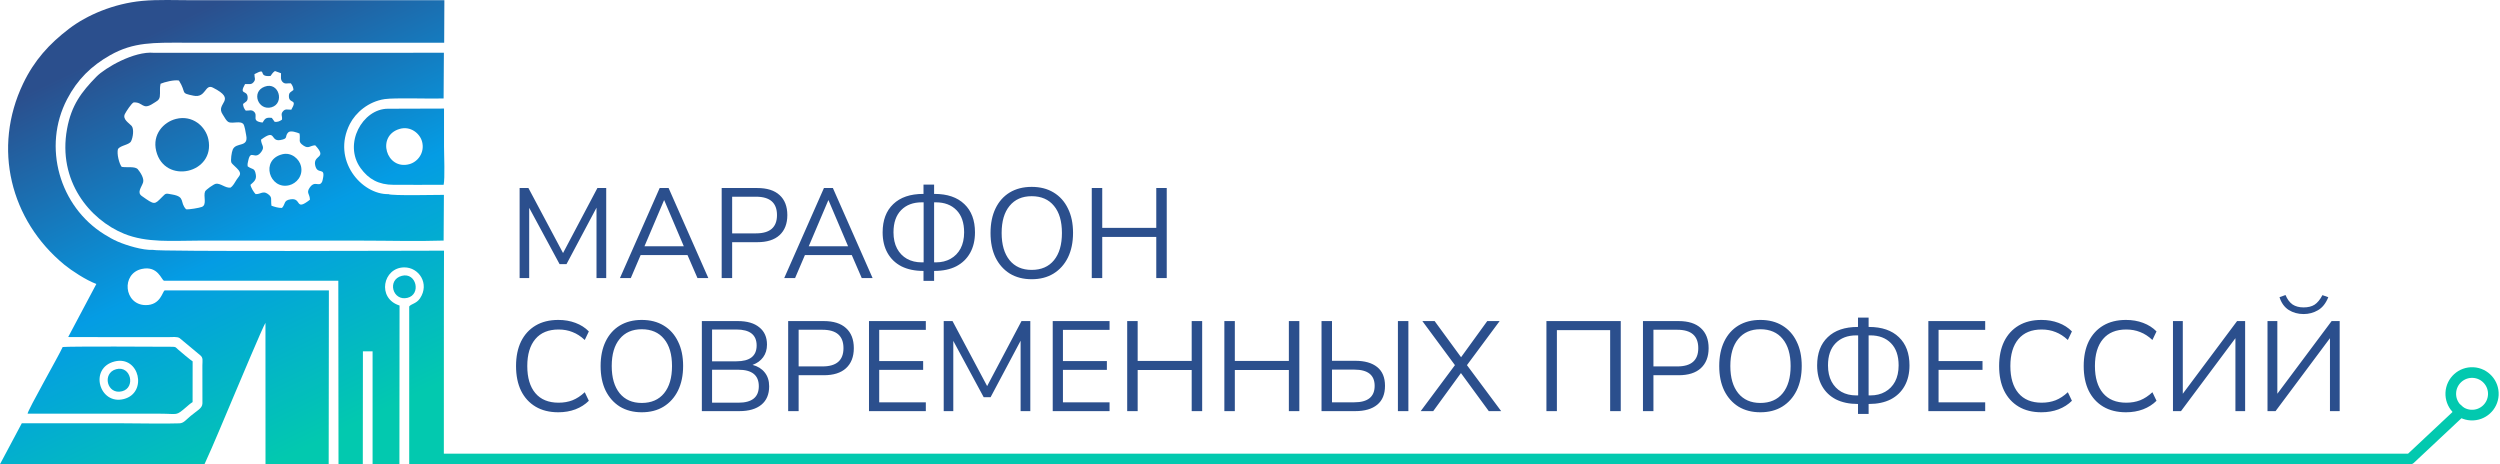 <?xml version="1.0" encoding="UTF-8"?> <svg xmlns="http://www.w3.org/2000/svg" width="1879" height="349" viewBox="0 0 1879 349" fill="none"><path d="M390.544 209V141.32H397.168L423.184 190.184L449.008 141.32H455.632V209H448.336V156.104L425.776 198.536H420.592L397.744 156.2V209H390.544ZM465.949 209L495.805 141.32H502.525L532.381 209H524.221L516.733 191.72H481.501L474.109 209H465.949ZM499.069 150.536L484.381 185.096H513.949L499.261 150.536H499.069ZM542.415 209V141.32H569.199C576.495 141.32 582.063 143.08 585.903 146.6C589.807 150.12 591.759 155.144 591.759 161.672C591.759 168.136 589.807 173.16 585.903 176.744C582.063 180.264 576.495 182.024 569.199 182.024H550.287V209H542.415ZM550.287 175.4H568.239C578.735 175.4 583.983 170.824 583.983 161.672C583.983 152.456 578.735 147.848 568.239 147.848H550.287V175.4ZM589.418 209L619.274 141.32H625.994L655.85 209H647.69L640.202 191.72H604.97L597.578 209H589.418ZM622.538 150.536L607.85 185.096H637.418L622.73 150.536H622.538ZM694.107 211.112V203.624H693.915C687.579 203.624 682.107 202.472 677.499 200.168C672.955 197.8 669.467 194.44 667.035 190.088C664.603 185.736 663.387 180.584 663.387 174.632C663.387 165.544 666.043 158.472 671.355 153.416C676.667 148.296 684.187 145.736 693.915 145.736H694.107V138.728H702.075V145.736H702.363C712.027 145.736 719.515 148.296 724.827 153.416C730.139 158.472 732.795 165.544 732.795 174.632C732.795 180.584 731.579 185.736 729.147 190.088C726.715 194.44 723.227 197.8 718.683 200.168C714.139 202.472 708.699 203.624 702.363 203.624H702.075V211.112H694.107ZM703.419 152.072H702.075V197.192H703.419C707.643 197.192 711.323 196.296 714.459 194.504C717.659 192.712 720.155 190.152 721.947 186.824C723.739 183.432 724.635 179.368 724.635 174.632C724.635 167.4 722.715 161.832 718.875 157.928C715.035 154.024 709.883 152.072 703.419 152.072ZM692.763 197.192H694.203V152.072H692.763C686.299 152.072 681.147 154.024 677.307 157.928C673.467 161.832 671.547 167.4 671.547 174.632C671.547 179.368 672.443 183.432 674.235 186.824C676.027 190.152 678.491 192.712 681.627 194.504C684.827 196.296 688.539 197.192 692.763 197.192ZM775.393 209.864C769.121 209.864 763.649 208.456 758.977 205.64C754.369 202.76 750.785 198.728 748.225 193.544C745.729 188.36 744.481 182.216 744.481 175.112C744.481 168.008 745.729 161.864 748.225 156.68C750.721 151.496 754.273 147.496 758.881 144.68C763.553 141.864 769.057 140.456 775.393 140.456C781.793 140.456 787.297 141.864 791.905 144.68C796.577 147.496 800.161 151.496 802.657 156.68C805.217 161.8 806.497 167.912 806.497 175.016C806.497 182.12 805.217 188.296 802.657 193.544C800.097 198.728 796.481 202.76 791.809 205.64C787.201 208.456 781.729 209.864 775.393 209.864ZM775.393 202.856C782.625 202.856 788.225 200.424 792.193 195.56C796.161 190.696 798.145 183.88 798.145 175.112C798.145 166.344 796.161 159.56 792.193 154.76C788.225 149.896 782.625 147.464 775.393 147.464C768.289 147.464 762.753 149.896 758.785 154.76C754.817 159.56 752.833 166.344 752.833 175.112C752.833 183.816 754.817 190.632 758.785 195.56C762.753 200.424 768.289 202.856 775.393 202.856ZM820.571 209V141.32H828.443V171.272H869.051V141.32H876.923V209H869.051V178.088H828.443V209H820.571ZM419.632 309.864C412.976 309.864 407.28 308.456 402.544 305.64C397.808 302.824 394.16 298.824 391.6 293.64C389.104 288.456 387.856 282.28 387.856 275.112C387.856 268.008 389.104 261.864 391.6 256.68C394.16 251.496 397.808 247.496 402.544 244.68C407.28 241.864 412.976 240.456 419.632 240.456C424.304 240.456 428.592 241.192 432.496 242.664C436.464 244.136 439.824 246.28 442.576 249.096L439.504 255.528C436.56 252.776 433.488 250.792 430.288 249.576C427.152 248.296 423.664 247.656 419.824 247.656C412.208 247.656 406.384 250.056 402.352 254.856C398.32 259.656 396.304 266.408 396.304 275.112C396.304 283.88 398.32 290.664 402.352 295.464C406.384 300.264 412.208 302.664 419.824 302.664C423.664 302.664 427.152 302.056 430.288 300.84C433.488 299.56 436.56 297.544 439.504 294.792L442.576 301.224C439.824 303.976 436.464 306.12 432.496 307.656C428.592 309.128 424.304 309.864 419.632 309.864ZM482.331 309.864C476.059 309.864 470.587 308.456 465.915 305.64C461.307 302.76 457.723 298.728 455.163 293.544C452.667 288.36 451.419 282.216 451.419 275.112C451.419 268.008 452.667 261.864 455.163 256.68C457.659 251.496 461.211 247.496 465.819 244.68C470.491 241.864 475.995 240.456 482.331 240.456C488.731 240.456 494.235 241.864 498.843 244.68C503.515 247.496 507.099 251.496 509.595 256.68C512.155 261.8 513.435 267.912 513.435 275.016C513.435 282.12 512.155 288.296 509.595 293.544C507.035 298.728 503.419 302.76 498.747 305.64C494.139 308.456 488.667 309.864 482.331 309.864ZM482.331 302.856C489.563 302.856 495.163 300.424 499.131 295.56C503.099 290.696 505.083 283.88 505.083 275.112C505.083 266.344 503.099 259.56 499.131 254.76C495.163 249.896 489.563 247.464 482.331 247.464C475.227 247.464 469.691 249.896 465.723 254.76C461.755 259.56 459.771 266.344 459.771 275.112C459.771 283.816 461.755 290.632 465.723 295.56C469.691 300.424 475.227 302.856 482.331 302.856ZM527.508 309V241.32H554.58C561.556 241.32 566.932 242.888 570.708 246.024C574.548 249.096 576.468 253.416 576.468 258.984C576.468 262.696 575.508 265.864 573.588 268.488C571.668 271.112 569.012 273.032 565.62 274.248C569.524 275.272 572.564 277.16 574.74 279.912C576.98 282.664 578.1 286.152 578.1 290.376C578.1 296.392 576.148 301 572.244 304.2C568.34 307.4 562.836 309 555.732 309H527.508ZM535.188 271.56H553.428C563.604 271.56 568.692 267.592 568.692 259.656C568.692 251.656 563.604 247.656 553.428 247.656H535.188V271.56ZM535.188 302.664H554.964C565.204 302.664 570.324 298.536 570.324 290.28C570.324 282.024 565.204 277.896 554.964 277.896H535.188V302.664ZM592.383 309V241.32H619.167C626.463 241.32 632.031 243.08 635.871 246.6C639.775 250.12 641.727 255.144 641.727 261.672C641.727 268.136 639.775 273.16 635.871 276.744C632.031 280.264 626.463 282.024 619.167 282.024H600.255V309H592.383ZM600.255 275.4H618.207C628.703 275.4 633.951 270.824 633.951 261.672C633.951 252.456 628.703 247.848 618.207 247.848H600.255V275.4ZM653.133 309V241.32H695.853V247.944H660.813V271.368H693.837V277.992H660.813V302.376H695.853V309H653.133ZM709.294 309V241.32H715.918L741.934 290.184L767.758 241.32H774.382V309H767.086V256.104L744.526 298.536H739.342L716.494 256.2V309H709.294ZM791.227 309V241.32H833.947V247.944H798.907V271.368H831.931V277.992H798.907V302.376H833.947V309H791.227ZM847.196 309V241.32H855.068V271.272H895.676V241.32H903.548V309H895.676V278.088H855.068V309H847.196ZM920.227 309V241.32H928.099V271.272H968.707V241.32H976.579V309H968.707V278.088H928.099V309H920.227ZM993.258 309V241.32H1001.13V271.176H1018.6C1025.71 271.176 1031.21 272.744 1035.11 275.88C1039.02 279.016 1040.97 283.72 1040.97 289.992C1040.97 296.264 1039.02 301 1035.11 304.2C1031.21 307.4 1025.71 309 1018.6 309H993.258ZM1050.67 309V241.32H1058.54V309H1050.67ZM1001.13 302.376H1017.83C1028.07 302.376 1033.19 298.248 1033.19 289.992C1033.19 281.864 1028.07 277.8 1017.83 277.8H1001.13V302.376ZM1067.8 309L1093.53 274.44L1069.05 241.32H1078.27L1098.14 268.488L1117.82 241.32H1127.13L1102.56 274.44L1128.28 309H1118.97L1098.04 280.392L1077.21 309H1067.8ZM1162.29 309V241.32H1218.16V309H1210.19V248.136H1170.16V309H1162.29ZM1234.85 309V241.32H1261.64C1268.93 241.32 1274.5 243.08 1278.34 246.6C1282.24 250.12 1284.2 255.144 1284.2 261.672C1284.2 268.136 1282.24 273.16 1278.34 276.744C1274.5 280.264 1268.93 282.024 1261.64 282.024H1242.72V309H1234.85ZM1242.72 275.4H1260.68C1271.17 275.4 1276.42 270.824 1276.42 261.672C1276.42 252.456 1271.17 247.848 1260.68 247.848H1242.72V275.4ZM1323.08 309.864C1316.81 309.864 1311.34 308.456 1306.66 305.64C1302.06 302.76 1298.47 298.728 1295.91 293.544C1293.42 288.36 1292.17 282.216 1292.17 275.112C1292.17 268.008 1293.42 261.864 1295.91 256.68C1298.41 251.496 1301.96 247.496 1306.57 244.68C1311.24 241.864 1316.74 240.456 1323.08 240.456C1329.48 240.456 1334.98 241.864 1339.59 244.68C1344.26 247.496 1347.85 251.496 1350.34 256.68C1352.9 261.8 1354.18 267.912 1354.18 275.016C1354.18 282.12 1352.9 288.296 1350.34 293.544C1347.78 298.728 1344.17 302.76 1339.5 305.64C1334.89 308.456 1329.42 309.864 1323.08 309.864ZM1323.08 302.856C1330.31 302.856 1335.91 300.424 1339.88 295.56C1343.85 290.696 1345.83 283.88 1345.83 275.112C1345.83 266.344 1343.85 259.56 1339.88 254.76C1335.91 249.896 1330.31 247.464 1323.08 247.464C1315.98 247.464 1310.44 249.896 1306.47 254.76C1302.5 259.56 1300.52 266.344 1300.52 275.112C1300.52 283.816 1302.5 290.632 1306.47 295.56C1310.44 300.424 1315.98 302.856 1323.08 302.856ZM1396.48 311.112V303.624H1396.29C1389.95 303.624 1384.48 302.472 1379.87 300.168C1375.33 297.8 1371.84 294.44 1369.41 290.088C1366.98 285.736 1365.76 280.584 1365.76 274.632C1365.76 265.544 1368.42 258.472 1373.73 253.416C1379.04 248.296 1386.56 245.736 1396.29 245.736H1396.48V238.728H1404.45V245.736H1404.74C1414.4 245.736 1421.89 248.296 1427.2 253.416C1432.51 258.472 1435.17 265.544 1435.17 274.632C1435.17 280.584 1433.95 285.736 1431.52 290.088C1429.09 294.44 1425.6 297.8 1421.06 300.168C1416.51 302.472 1411.07 303.624 1404.74 303.624H1404.45V311.112H1396.48ZM1405.79 252.072H1404.45V297.192H1405.79C1410.02 297.192 1413.7 296.296 1416.83 294.504C1420.03 292.712 1422.53 290.152 1424.32 286.824C1426.11 283.432 1427.01 279.368 1427.01 274.632C1427.01 267.4 1425.09 261.832 1421.25 257.928C1417.41 254.024 1412.26 252.072 1405.79 252.072ZM1395.14 297.192H1396.58V252.072H1395.14C1388.67 252.072 1383.52 254.024 1379.68 257.928C1375.84 261.832 1373.92 267.4 1373.92 274.632C1373.92 279.368 1374.82 283.432 1376.61 286.824C1378.4 290.152 1380.87 292.712 1384 294.504C1387.2 296.296 1390.91 297.192 1395.14 297.192ZM1449.35 309V241.32H1492.07V247.944H1457.03V271.368H1490.06V277.992H1457.03V302.376H1492.07V309H1449.35ZM1534.32 309.864C1527.66 309.864 1521.97 308.456 1517.23 305.64C1512.5 302.824 1508.85 298.824 1506.29 293.64C1503.79 288.456 1502.54 282.28 1502.54 275.112C1502.54 268.008 1503.79 261.864 1506.29 256.68C1508.85 251.496 1512.5 247.496 1517.23 244.68C1521.97 241.864 1527.66 240.456 1534.32 240.456C1538.99 240.456 1543.28 241.192 1547.18 242.664C1551.15 244.136 1554.51 246.28 1557.26 249.096L1554.19 255.528C1551.25 252.776 1548.18 250.792 1544.98 249.576C1541.84 248.296 1538.35 247.656 1534.51 247.656C1526.9 247.656 1521.07 250.056 1517.04 254.856C1513.01 259.656 1510.99 266.408 1510.99 275.112C1510.99 283.88 1513.01 290.664 1517.04 295.464C1521.07 300.264 1526.9 302.664 1534.51 302.664C1538.35 302.664 1541.84 302.056 1544.98 300.84C1548.18 299.56 1551.25 297.544 1554.19 294.792L1557.26 301.224C1554.51 303.976 1551.15 306.12 1547.18 307.656C1543.28 309.128 1538.99 309.864 1534.32 309.864ZM1597.88 309.864C1591.23 309.864 1585.53 308.456 1580.79 305.64C1576.06 302.824 1572.41 298.824 1569.85 293.64C1567.35 288.456 1566.11 282.28 1566.11 275.112C1566.11 268.008 1567.35 261.864 1569.85 256.68C1572.41 251.496 1576.06 247.496 1580.79 244.68C1585.53 241.864 1591.23 240.456 1597.88 240.456C1602.55 240.456 1606.84 241.192 1610.75 242.664C1614.71 244.136 1618.07 246.28 1620.83 249.096L1617.75 255.528C1614.81 252.776 1611.74 250.792 1608.54 249.576C1605.4 248.296 1601.91 247.656 1598.07 247.656C1590.46 247.656 1584.63 250.056 1580.6 254.856C1576.57 259.656 1574.55 266.408 1574.55 275.112C1574.55 283.88 1576.57 290.664 1580.6 295.464C1584.63 300.264 1590.46 302.664 1598.07 302.664C1601.91 302.664 1605.4 302.056 1608.54 300.84C1611.74 299.56 1614.81 297.544 1617.75 294.792L1620.83 301.224C1618.07 303.976 1614.71 306.12 1610.75 307.656C1606.84 309.128 1602.55 309.864 1597.88 309.864ZM1633.2 309V241.32H1640.59V295.944L1681.39 241.32H1687.44V309H1680.14V254.184L1639.24 309H1633.2ZM1704.26 309V241.32H1711.65V295.944L1752.45 241.32H1758.5V309H1751.2V254.184L1710.31 309H1704.26ZM1731.43 236.04C1727.2 236.04 1723.46 235.016 1720.19 232.968C1716.93 230.856 1714.63 227.656 1713.28 223.368L1717.79 221.736C1719.14 224.936 1720.9 227.304 1723.07 228.84C1725.31 230.312 1728.07 231.048 1731.33 231.048C1734.72 231.048 1737.47 230.376 1739.59 229.032C1741.76 227.624 1743.75 225.224 1745.54 221.832L1749.95 223.368C1748.1 227.976 1745.51 231.24 1742.18 233.16C1738.91 235.08 1735.33 236.04 1731.43 236.04Z" fill="#2B4F8D"></path><path d="M1852 307L1811.46 345H316" stroke="#02C9AF" stroke-width="8" stroke-linejoin="round"></path><circle cx="1858" cy="295.998" r="16" transform="rotate(2.936 1858 295.998)" stroke="#02C9AF" stroke-width="8"></circle><path d="M114.924 187.811C107.264 188.23 94.853 184.325 88.641 181.654C84.787 180.001 81.46 178.036 78.288 176.06C44.775 155.18 31.717 110.403 50.437 74.538C58.168 59.708 68.641 49.514 82.752 41.512C100.526 31.438 115.894 32.097 138.264 32.097H333.846L333.989 0.161H144.248C132.219 0.161 118.635 -0.438 106.845 0.676C85.481 2.688 65.362 11.313 51.897 21.603C36.984 32.983 25.733 45.345 17.355 62.883C-5.745 111.206 7.672 165.506 48.402 198.988C53.692 203.336 64.644 210.535 72.423 213.434L51.25 253.312C76.516 253.444 101.663 253.396 126.809 253.384C129.49 253.384 133.117 252.893 134.972 254.103L150.496 267.016C152.889 268.957 152.111 271.065 152.111 274.73L152.147 303.216C152.064 306.906 148.21 308.499 143.255 312.644C139.496 315.794 138.036 318.058 134.84 318.178C124.045 318.609 103.722 318.142 91.908 318.142C66.726 318.142 41.556 318.142 16.373 318.142L0 348.88L153.655 348.988C160.741 333.655 169.514 312.117 176.42 295.957C178.024 292.196 197.916 244.747 199.52 242.639L199.556 348.988H247.036L247.192 218.286H123.805C122.142 218.765 120.837 229.51 109.347 229.318C93.153 229.055 90.855 205.576 106.606 202.138C118.814 199.479 121.304 210.523 123.303 210.99H254.277L254.421 348.964L272.685 348.976L272.769 264.057H280.034V348.88L300.201 349L300.309 229.63C283.086 224.263 287.766 201.084 303.816 200.964C314.851 200.88 323.086 213.183 315.677 224.239C312.984 228.264 309.07 228.324 307.562 230.324V348.988H333.594L333.63 223.233L333.714 188.398C312.481 188.398 117.462 189.213 114.924 187.811Z" fill="url(#paint0_linear_680_15)"></path><path d="M291.991 145.909C271.823 146.388 249.058 120.322 262.978 93.129C267.311 84.672 276.802 76.299 289.178 74.478C296.658 73.376 323.002 74.346 333.415 74.011L333.63 39.655L115.678 39.691C100.789 38.254 78.934 51.011 72.447 57.66C61.232 69.136 53.668 78.994 50.388 96.927C43.243 136.026 67.492 165.123 93.165 175.64C110.388 182.696 129.502 180.851 149.239 180.851H271.907C292.134 180.851 313.331 181.474 333.427 180.815L333.642 146.46C327.933 146.46 294.324 147.226 291.991 145.909ZM184.176 63.206C187.455 62.943 188.796 63.937 190.675 61.661C192.458 59.48 191.118 58.546 191.249 55.719C201.77 50.185 192.745 58.031 203.302 57.109C204.87 55.216 204.547 54.905 206.653 53.383L211.213 55.036C211.321 57.6 210.663 59.72 212.266 61.469C214.122 63.493 215.654 62.475 218.574 62.607C219.675 63.997 220.585 65.746 220.549 67.638C218.622 69.279 217.018 69.303 217.138 72.609C217.353 78.264 223.948 73.891 218.945 82.456C215.941 82.492 214.505 81.546 212.661 83.69C210.71 85.966 212.362 87.152 211.931 89.943C210.124 91.153 208.891 91.74 206.474 91.608L204.295 88.601C199.556 88.026 199.113 89.416 197.353 92.111C188.113 91.021 194.696 86.864 190.579 83.666C188.808 82.288 186.964 83.331 184.666 83.115C183.481 81.689 182.727 80.084 182.68 78.132C184.607 76.419 186.234 76.431 186.139 73.148C185.935 67.195 179.292 71.831 184.176 63.206ZM174.96 112.356C174.134 114.212 173.14 120.489 173.93 122.238C174.457 123.388 178.084 126.203 179.316 127.868C181.722 131.091 179.795 132.121 177.976 134.828C176.312 137.296 175.331 139.716 173.164 141.045C169.263 141.405 165.78 137.619 162.297 138.11C160.705 138.326 154.685 142.603 154.134 143.92C152.674 147.406 155.762 153.875 151.74 155.504C149.897 156.247 141.902 157.636 139.855 157.289C134.864 151.994 139.568 147.981 129.586 146.208C124.344 145.274 124.87 145.022 121.854 148.053C116.025 153.899 116.42 154.294 106.546 147.298C102.764 144.615 106.355 140.782 107.527 137.188C108.533 134.097 105.421 129.402 103.614 127.257C101.555 124.826 95.415 126.084 91.453 125.413C89.646 123.197 87.611 115.59 88.677 111.948C90.867 109.133 97.043 108.942 98.491 106.198C99.963 103.419 100.897 96.855 98.874 94.591C96.971 92.459 91.86 89.632 93.883 85.643C94.948 83.546 98.659 77.94 100.358 76.994C107.767 76.455 106.845 83.283 115.319 77.629C117.378 76.251 119.736 75.472 120.107 72.562C120.538 69.136 119.855 66.356 120.669 62.943C123.625 61.673 130.903 59.816 134.493 60.535C140.573 70.142 134.936 69.794 145.469 71.927C154.912 73.831 153.919 62.787 159.975 65.841C178.85 75.341 161.507 77.341 167.336 85.966C168.664 87.931 170.22 91.368 172.303 91.956C175.307 92.818 180.585 90.853 182.727 93.022C183.948 94.255 184.618 99.61 185.037 101.694C186.94 111.086 177.521 106.63 174.96 112.356ZM242.631 134.648C242.512 135.164 242.308 136.206 242.093 136.613C239.807 141.129 236.755 135.068 232.673 141.177C230.04 145.118 232.877 145.645 232.937 150.113C221.411 159.145 227.06 148.46 218.37 149.802C212.973 150.64 214.756 153.228 211.943 156.283C209.178 156.366 206.234 155.408 204.032 154.617C203.314 149.502 205.049 148.257 201.004 145.573C197.557 143.285 195.845 146.052 192.123 145.897C190.723 144.543 188.532 140.913 188.245 138.913C190.256 136.948 192.949 135.451 192.302 131.402C191.405 125.832 189.813 127.713 186.139 125.017C185.923 123.077 186.222 122.346 186.629 120.513C188.556 111.757 191.56 121.04 196.515 113.949C199.185 110.14 196.456 109.457 196.168 104.989C207.826 96.268 202.835 106.606 210.687 105.264C217.078 104.162 213.703 102.593 216.575 99.562C218.323 97.729 223.457 99.646 225.133 100.365C226.019 105.576 223.613 106.426 228.113 109.433C232.015 112.056 232.841 109.421 236.91 109.205C246.401 119.315 235.282 116.129 236.862 124.095C238.466 132.097 244.857 124.718 242.631 134.648Z" fill="url(#paint1_linear_680_15)"></path><path d="M140.011 305.924C141.028 305.049 143.578 302.821 144.75 302.234L144.786 271.592C143.051 270.55 136.037 264.608 133.847 262.692C131.669 260.787 132.387 260.667 128.832 260.631C118.611 260.547 51.932 260.236 47.109 260.823C43.901 267.938 20.921 308.068 20.73 310.931H120.322C134.17 310.931 131.872 312.919 140.011 305.924ZM93.129 299.898C74.625 304.714 66.582 276.563 86.151 271.676C104.739 267.04 111.154 295.214 93.129 299.898Z" fill="url(#paint2_linear_680_15)"></path><path d="M333.726 110.044C333.726 100.568 333.726 91.081 333.726 81.594L291.548 81.725C272.529 81.749 257.832 108.007 271.033 126.371C277.006 134.673 284.702 138.901 295.821 138.901C308.352 138.901 320.907 138.973 333.439 138.889C334.504 134.038 333.726 116.237 333.726 110.044ZM307.67 123.388C290.315 128.096 282.607 102.09 300.369 96.891C308.555 94.495 315.665 100.281 317.269 106.582C319.363 114.811 313.953 121.687 307.67 123.388Z" fill="url(#paint3_linear_680_15)"></path><path d="M132.267 89.38C122.848 91.776 114.35 101.036 117.39 113.47C123.65 139.033 162.034 130.444 156.6 104.641C154.553 94.998 144.691 86.23 132.267 89.38Z" fill="url(#paint4_linear_680_15)"></path><path d="M212.243 115.937C195.319 120.118 202.608 142.806 217.318 139.236C222.787 137.907 227.97 132.205 226.21 124.814C224.966 119.543 219.089 114.236 212.243 115.937Z" fill="url(#paint5_linear_680_15)"></path><path d="M87.301 277.498C76.529 280.408 80.347 296.951 91.753 294.076C102.118 291.453 98.432 274.503 87.301 277.498Z" fill="url(#paint6_linear_680_15)"></path><path d="M302.057 207.301C290.651 210.236 295.091 226.587 306.246 223.856C316.719 221.292 312.984 204.498 302.057 207.301Z" fill="url(#paint7_linear_680_15)"></path><path d="M198.886 65.147C188.497 69.004 194.098 83.51 204.116 80.612C214.062 77.713 209.777 61.098 198.886 65.147Z" fill="url(#paint8_linear_680_15)"></path><defs><linearGradient id="paint0_linear_680_15" x1="334" y1="349" x2="167" y2="4.68913e-06" gradientUnits="userSpaceOnUse"><stop offset="0.145" stop-color="#02C9AF"></stop><stop offset="0.55" stop-color="#049CE4"></stop><stop offset="1" stop-color="#2B4F8D"></stop></linearGradient><linearGradient id="paint1_linear_680_15" x1="334" y1="349" x2="167" y2="4.68913e-06" gradientUnits="userSpaceOnUse"><stop offset="0.145" stop-color="#02C9AF"></stop><stop offset="0.55" stop-color="#049CE4"></stop><stop offset="1" stop-color="#2B4F8D"></stop></linearGradient><linearGradient id="paint2_linear_680_15" x1="334" y1="349" x2="167" y2="4.68913e-06" gradientUnits="userSpaceOnUse"><stop offset="0.145" stop-color="#02C9AF"></stop><stop offset="0.55" stop-color="#049CE4"></stop><stop offset="1" stop-color="#2B4F8D"></stop></linearGradient><linearGradient id="paint3_linear_680_15" x1="334" y1="349" x2="167" y2="4.68913e-06" gradientUnits="userSpaceOnUse"><stop offset="0.145" stop-color="#02C9AF"></stop><stop offset="0.55" stop-color="#049CE4"></stop><stop offset="1" stop-color="#2B4F8D"></stop></linearGradient><linearGradient id="paint4_linear_680_15" x1="334" y1="349" x2="167" y2="4.68913e-06" gradientUnits="userSpaceOnUse"><stop offset="0.145" stop-color="#02C9AF"></stop><stop offset="0.55" stop-color="#049CE4"></stop><stop offset="1" stop-color="#2B4F8D"></stop></linearGradient><linearGradient id="paint5_linear_680_15" x1="334" y1="349" x2="167" y2="4.68913e-06" gradientUnits="userSpaceOnUse"><stop offset="0.145" stop-color="#02C9AF"></stop><stop offset="0.55" stop-color="#049CE4"></stop><stop offset="1" stop-color="#2B4F8D"></stop></linearGradient><linearGradient id="paint6_linear_680_15" x1="334" y1="349" x2="167" y2="4.68913e-06" gradientUnits="userSpaceOnUse"><stop offset="0.145" stop-color="#02C9AF"></stop><stop offset="0.55" stop-color="#049CE4"></stop><stop offset="1" stop-color="#2B4F8D"></stop></linearGradient><linearGradient id="paint7_linear_680_15" x1="334" y1="349" x2="167" y2="4.68913e-06" gradientUnits="userSpaceOnUse"><stop offset="0.145" stop-color="#02C9AF"></stop><stop offset="0.55" stop-color="#049CE4"></stop><stop offset="1" stop-color="#2B4F8D"></stop></linearGradient><linearGradient id="paint8_linear_680_15" x1="334" y1="349" x2="167" y2="4.68913e-06" gradientUnits="userSpaceOnUse"><stop offset="0.145" stop-color="#02C9AF"></stop><stop offset="0.55" stop-color="#049CE4"></stop><stop offset="1" stop-color="#2B4F8D"></stop></linearGradient></defs></svg> 